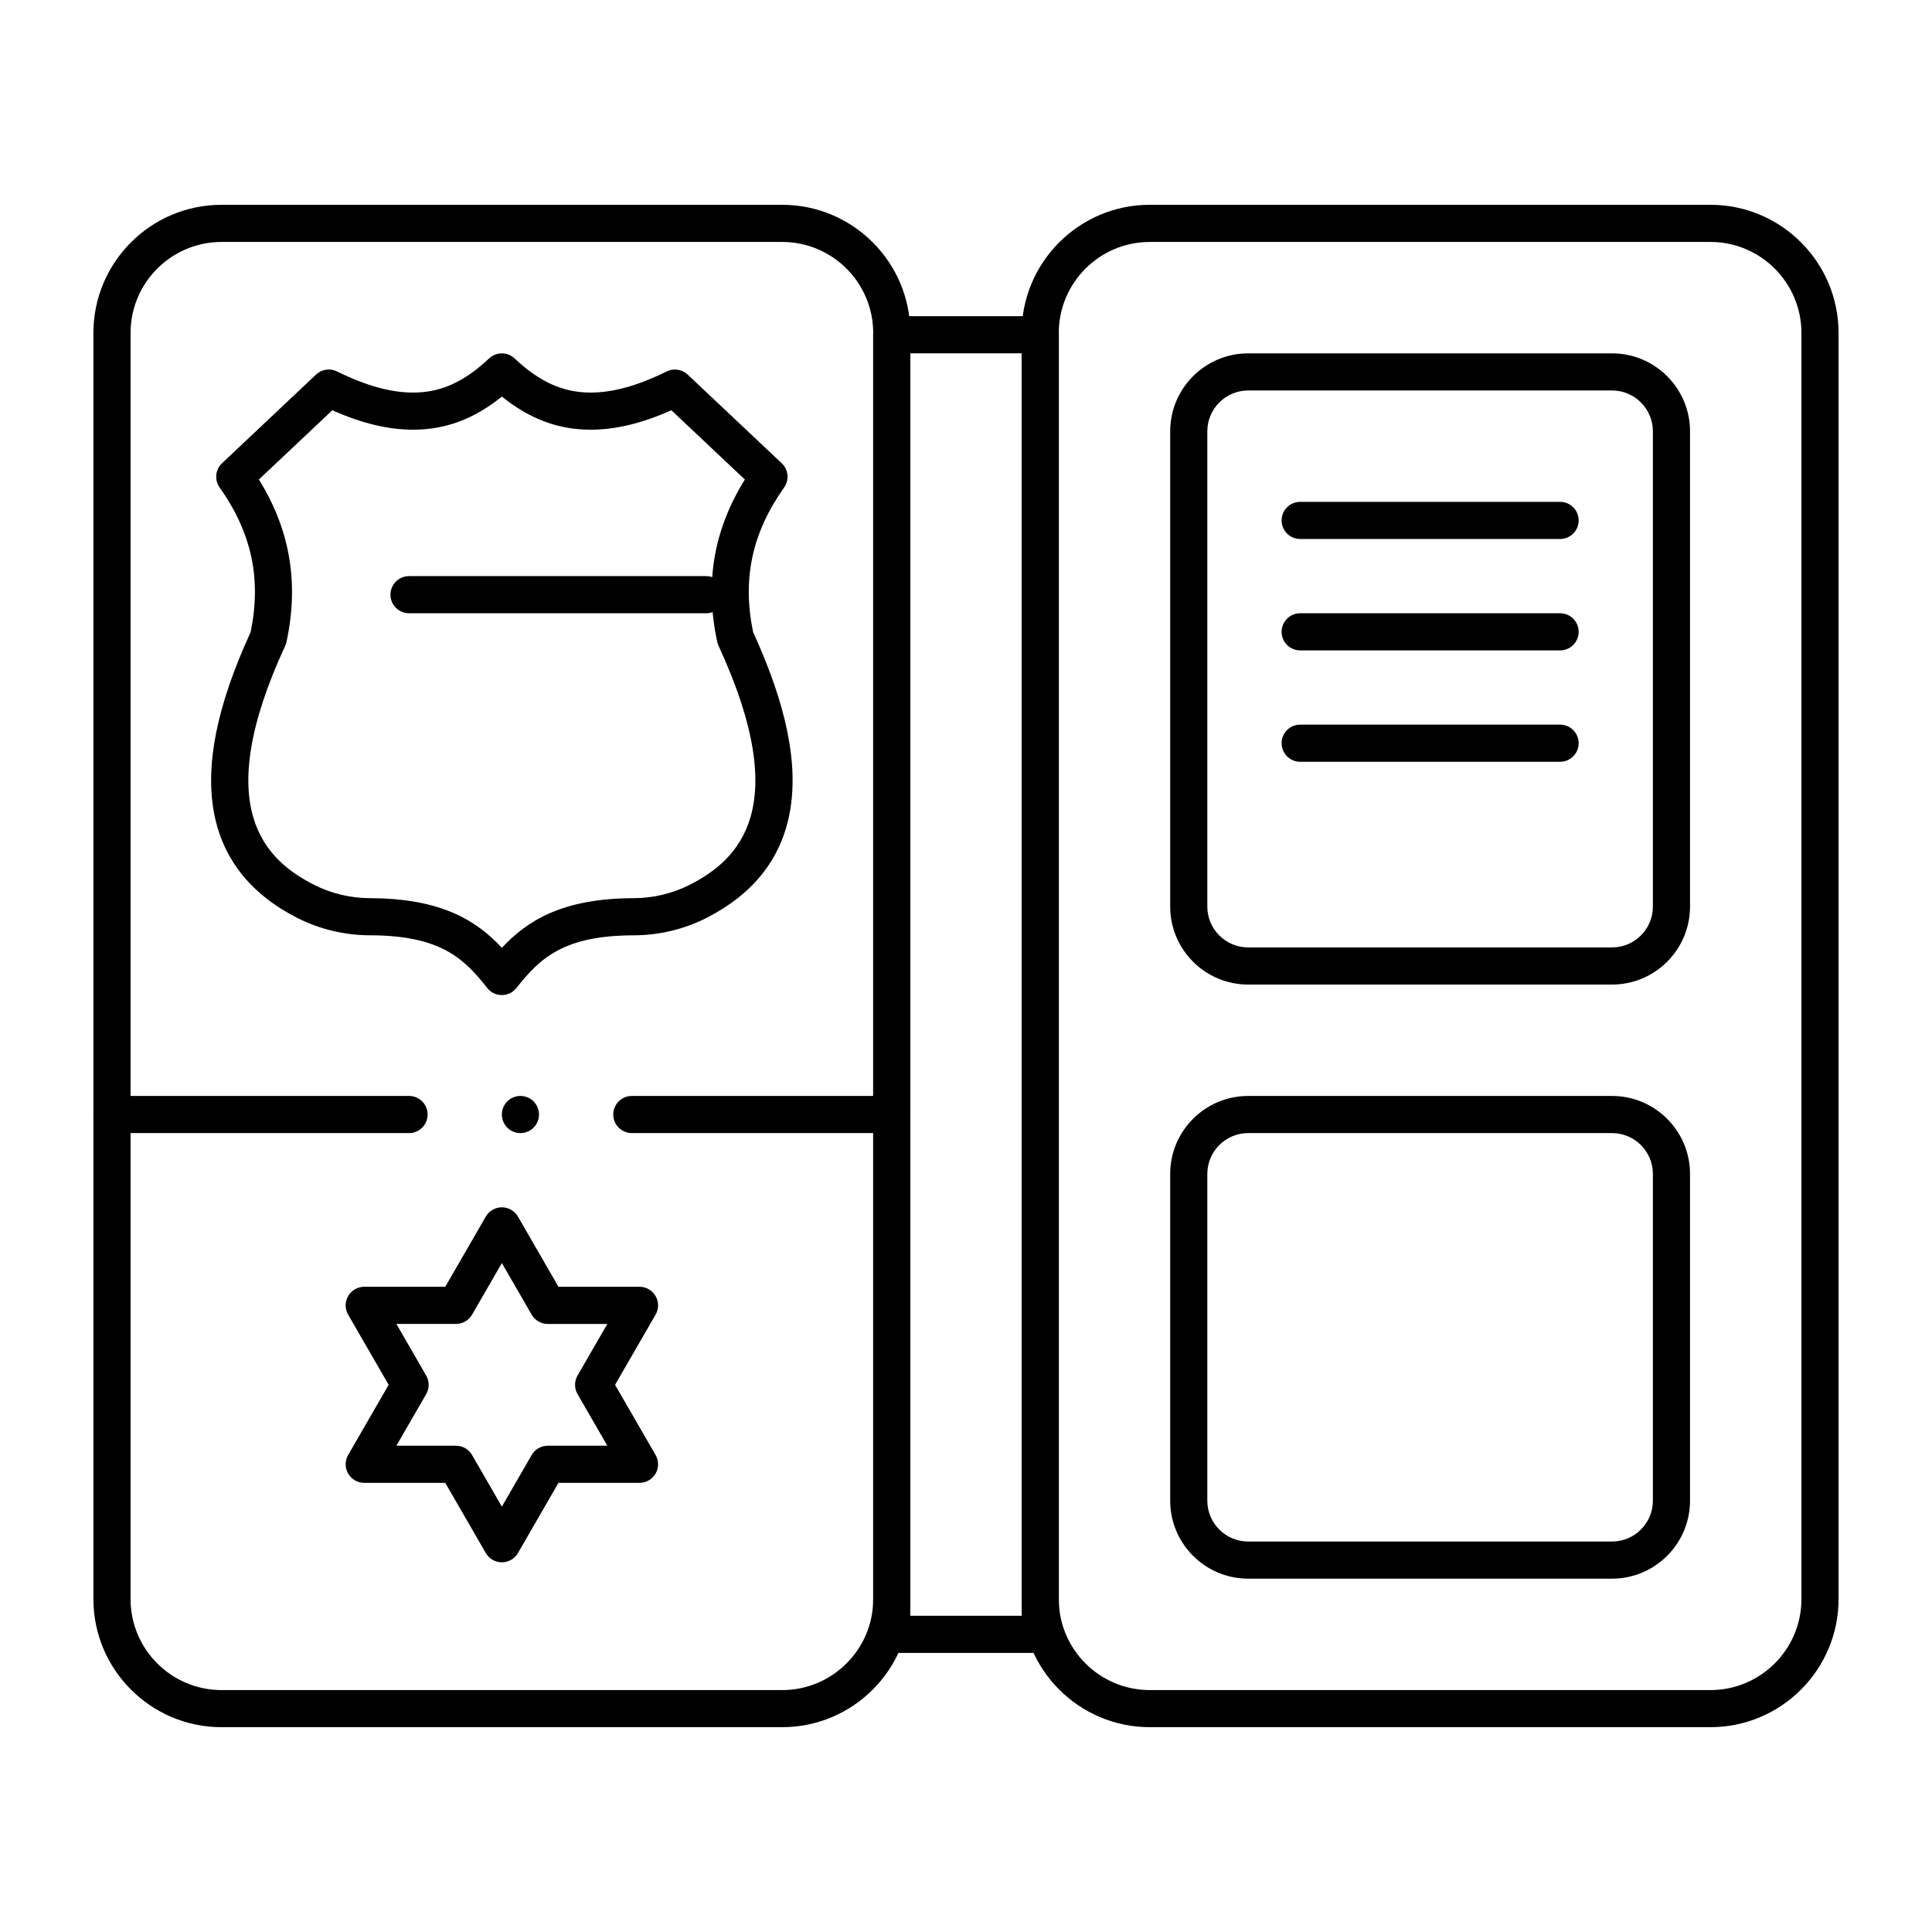 <?xml version="1.0" encoding="UTF-8"?>
<!-- Uploaded to: SVG Repo, www.svgrepo.com, Generator: SVG Repo Mixer Tools -->
<svg fill="#000000" width="800px" height="800px" version="1.1" viewBox="144 144 512 512" xmlns="http://www.w3.org/2000/svg">
 <g>
  <path d="m277 558.03c-1.758 0-3.383-0.938-4.262-2.461l-10.738-18.598h-21.477c-1.758 0-3.383-0.938-4.262-2.461-0.879-1.523-0.879-3.398 0-4.922l10.738-18.598-10.738-18.598c-0.879-1.523-0.879-3.398 0-4.922 0.879-1.523 2.504-2.461 4.262-2.461h21.477l10.738-18.598c0.879-1.523 2.504-2.461 4.262-2.461s3.383 0.938 4.262 2.461l10.738 18.598h21.477c1.758 0 3.383 0.938 4.262 2.461 0.879 1.523 0.879 3.398 0 4.922l-10.738 18.598 10.738 18.598c0.879 1.523 0.879 3.398 0 4.922-0.879 1.523-2.504 2.461-4.262 2.461h-21.477l-10.738 18.598c-0.883 1.523-2.508 2.461-4.262 2.461zm-27.953-30.898h15.793c1.758 0 3.383 0.938 4.262 2.461l7.898 13.68 7.898-13.68c0.879-1.523 2.504-2.461 4.262-2.461h15.793l-7.898-13.676c-0.879-1.523-0.879-3.398 0-4.922l7.898-13.676h-15.793c-1.758 0-3.383-0.938-4.262-2.461l-7.898-13.68-7.898 13.676c-0.879 1.523-2.504 2.461-4.262 2.461h-15.793l7.898 13.676c0.879 1.523 0.879 3.398 0 4.922z"/>
  <path d="m276.99 407.7h-0.004c-1.508 0-2.93-0.691-3.859-1.875-6.215-7.891-12.449-13.926-31.082-13.961-6.688-0.012-13.336-1.602-19.23-4.59-12.355-6.269-19.785-15.613-22.082-27.777-2.418-12.812 0.75-28.512 9.688-47.977 2.902-14.129 0.285-26.324-8.219-38.336-1.414-2-1.145-4.738 0.637-6.418 4.148-3.918 8.305-7.832 12.457-11.75 4.152-3.914 8.305-7.832 12.453-11.746 1.492-1.41 3.707-1.746 5.555-0.836 7.644 3.769 14.242 5.602 20.168 5.602 7.289 0 13.5-2.789 20.145-9.051 1.895-1.785 4.848-1.785 6.746-0.004 6.656 6.262 12.875 9.055 20.164 9.055 5.926 0 12.516-1.832 20.152-5.602 1.84-0.91 4.055-0.578 5.551 0.828 4.164 3.922 8.32 7.84 12.477 11.762 4.148 3.914 8.297 7.824 12.453 11.738 1.785 1.684 2.059 4.422 0.641 6.426-8.52 12.035-11.137 24.23-8.219 38.336 8.93 19.469 12.098 35.168 9.68 47.977-2.293 12.164-9.719 21.508-22.07 27.777-5.898 2.992-12.551 4.582-19.238 4.594-18.617 0.035-24.867 6.078-31.105 13.969-0.93 1.172-2.352 1.859-3.856 1.859zm-64.383-136.63c8.273 13.32 10.664 27.438 7.32 43.035-0.078 0.355-0.191 0.703-0.344 1.035-19.973 43.164-5.184 56.832 7.68 63.359 4.527 2.297 9.645 3.516 14.801 3.527 19 0.039 28.297 6.023 34.934 13.156 6.648-7.129 15.957-13.117 34.941-13.156 5.156-0.012 10.273-1.23 14.801-3.527 12.855-6.523 27.633-20.188 7.68-63.359-0.152-0.328-0.266-0.672-0.344-1.027-3.363-15.578-0.969-29.695 7.32-43.035-3.148-2.965-6.293-5.93-9.438-8.895-3.344-3.152-6.691-6.309-10.039-9.461-7.766 3.465-14.793 5.152-21.391 5.152-8.551 0-16.117-2.809-23.531-8.777-7.402 5.973-14.969 8.777-23.523 8.777-6.602 0-13.633-1.688-21.402-5.152-3.34 3.152-6.68 6.301-10.02 9.453-3.152 2.957-6.301 5.926-9.445 8.895z"/>
  <path d="m351.29 601.72h-148.59c-18.715 0-33.945-15.23-33.945-33.949v-335.55c0-18.715 15.23-33.945 33.949-33.945h148.59c18.719 0 33.949 15.23 33.949 33.949v335.55c-0.004 18.715-15.234 33.945-33.953 33.945zm-148.58-393.6c-13.293 0-24.109 10.816-24.109 24.109v335.55c0 13.293 10.816 24.109 24.109 24.109h148.59c13.293 0 24.109-10.812 24.109-24.109v-335.55c0-13.293-10.816-24.109-24.109-24.109z"/>
  <path d="m597.29 601.72h-148.59c-18.719 0-33.949-15.23-33.949-33.949v-335.55c0-18.719 15.23-33.949 33.949-33.949h148.59c18.719 0 33.949 15.23 33.949 33.949v335.55c-0.004 18.719-15.23 33.949-33.949 33.949zm-148.59-393.6c-13.293 0-24.109 10.816-24.109 24.109v335.55c0 13.293 10.812 24.109 24.109 24.109h148.59c13.293 0 24.109-10.812 24.109-24.109v-335.55c0-13.293-10.812-24.109-24.109-24.109z"/>
  <path d="m419.68 582.04h-39.359c-2.719 0-4.922-2.203-4.922-4.922v-344.4c0-2.719 2.203-4.922 4.922-4.922h39.359c2.719 0 4.922 2.203 4.922 4.922v344.4c-0.004 2.715-2.207 4.918-4.922 4.918zm-34.441-9.84h29.52v-334.56h-29.52z"/>
  <path d="m571.21 404.92h-96.434c-11.395 0-20.664-9.27-20.664-20.664v-125.95c0-11.395 9.27-20.664 20.664-20.664h96.434c11.395 0 20.664 9.27 20.664 20.664v125.95c0 11.395-9.27 20.664-20.664 20.664zm-96.434-157.44c-5.969 0-10.824 4.856-10.824 10.824v125.95c0 5.969 4.856 10.824 10.824 10.824h96.434c5.969 0 10.824-4.856 10.824-10.824v-125.95c0-5.969-4.856-10.824-10.824-10.824z"/>
  <path d="m571.21 562.36h-96.434c-11.395 0-20.664-9.27-20.664-20.664v-86.594c0-11.395 9.27-20.664 20.664-20.664h96.434c11.395 0 20.664 9.27 20.664 20.664v86.594c0 11.395-9.27 20.664-20.664 20.664zm-96.434-118.08c-5.969 0-10.824 4.856-10.824 10.824v86.594c0 5.969 4.856 10.824 10.824 10.824h96.434c5.969 0 10.824-4.856 10.824-10.824v-86.594c0-5.969-4.856-10.824-10.824-10.824z"/>
  <path d="m557.44 286.84h-68.879c-2.719 0-4.922-2.203-4.922-4.922s2.203-4.922 4.922-4.922h68.879c2.719 0 4.922 2.203 4.922 4.922s-2.203 4.922-4.922 4.922z"/>
  <path d="m557.44 316.36h-68.879c-2.719 0-4.922-2.203-4.922-4.922s2.203-4.922 4.922-4.922h68.879c2.719 0 4.922 2.203 4.922 4.922s-2.203 4.922-4.922 4.922z"/>
  <path d="m557.44 345.88h-68.879c-2.719 0-4.922-2.203-4.922-4.922s2.203-4.922 4.922-4.922h68.879c2.719 0 4.922 2.203 4.922 4.922s-2.203 4.922-4.922 4.922z"/>
  <path d="m281.92 444.28c-1.301 0-2.559-0.523-3.484-1.438-0.914-0.926-1.438-2.184-1.438-3.484s0.523-2.559 1.438-3.484c0.926-0.914 2.184-1.438 3.484-1.438s2.566 0.523 3.484 1.438c0.914 0.926 1.438 2.191 1.438 3.484 0 1.289-0.523 2.559-1.438 3.484-0.914 0.918-2.184 1.438-3.484 1.438z"/>
  <path d="m252.4 444.28h-78.719c-2.719 0-4.922-2.203-4.922-4.922s2.203-4.922 4.922-4.922h78.719c2.719 0 4.922 2.203 4.922 4.922-0.004 2.723-2.207 4.922-4.922 4.922z"/>
  <path d="m380.32 444.28h-68.879c-2.719 0-4.922-2.203-4.922-4.922s2.203-4.922 4.922-4.922h68.879c2.719 0 4.922 2.203 4.922 4.922-0.004 2.723-2.207 4.922-4.922 4.922z"/>
  <path d="m331.12 306.52h-78.719c-2.719 0-4.922-2.203-4.922-4.922s2.203-4.922 4.922-4.922h78.719c2.719 0 4.922 2.203 4.922 4.922s-2.203 4.922-4.922 4.922z"/>
 </g>
</svg>